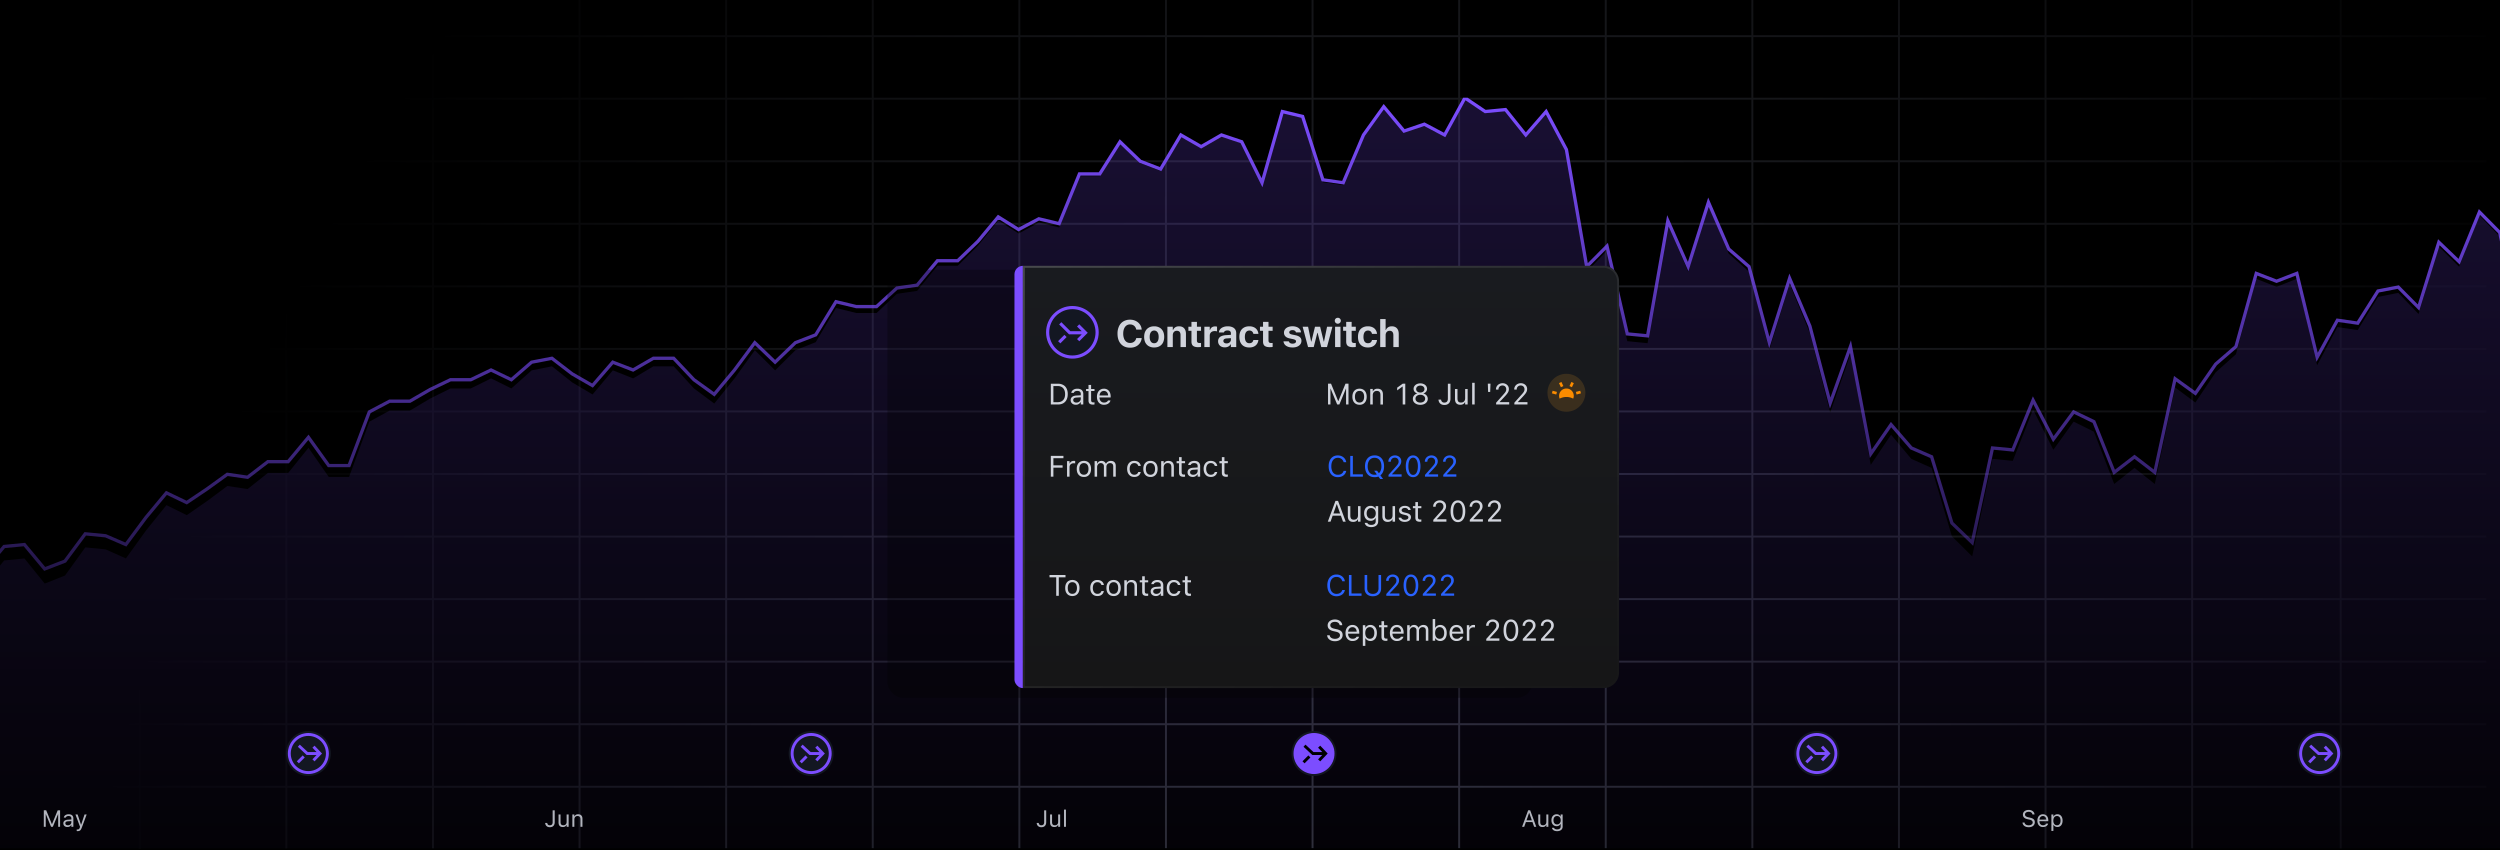 <svg width="1279" height="435" viewBox="0 0 1279 435" fill="none" xmlns="http://www.w3.org/2000/svg"><path fill="#000" d="M0 0h1279v435H0z"/><g clip-path="url(#af2s0g5t1)"><g opacity=".7" stroke="#434651"><path d="M746.5-265v699M671.5-265v699M596.5-265v699M521.5-265v699M446.5-265v699M371.5-265v699M296.5-265v699M221.5-265v699M146.5-265v699M71.5-265v699M821.5-265v699M896.5-265v699M971.5-265v699M1046.5-265v699M1121.5-265v699M1197.5-265v699M1272 82.5H-208M1272 50.5H-208M1272 18.5H-208M1272 114.5H-208M1272 146.5H-208M1272 178.5H-208M1272 210.5H-208M1272 242.5H-208M1272 274.5H-208M1272 306.5H-208M1272 338.5H-208M1272 370.5H-208M1272 402.5H-208"/></g><path transform="rotate(180 1283 434)" fill="url(#bf2s0g5t1)" d="M1283 434h1283v434H1283z"/><g clip-path="url(#cf2s0g5t1)"><path d="m-776.39 362.89-10.38 11.32V495h2076V169.3l-10.38-48.26-10.38-10.83-10.38 26.25-10.38-10.3-10.38 34.48-10.38-10.8-10.38 2.06-10.38 16.98-10.38-1.55-10.38 19.56-10.38-44.26-10.38 4.12-10.38-4.12-10.38 38.6-10.38 9.26-10.38 15.44-10.38-7.72-10.38 49.4-10.38-8.23-10.38 8.23-10.38-26.76-10.38-5.14-10.38 14.4-10.38-20.58-10.38 26.25-10.38-1.03-10.38 49.92-10.38-10.3-10.38-34.99-10.38-4.63-10.38-12.35-10.38 15.44-10.38-56.61-10.38 29.85-10.38-40.66-10.38-25.21-10.38 33.96-10.38-40.14-10.38-9.26-10.38-24.7-10.38 33.96-10.38-24.19-10.38 60.73-10.38-1.03-10.38-46.32-10.38 10.8-10.38-61.75L791 57.2l-10.38 12.36-10.38-13.38-10.38 1.02-10.38-7.2-10.38 19.56-10.38-5.67-10.38 3.6-10.38-12.86-10.38 14.93-10.38 25.21-10.38-1.54-10.38-33.45-10.38-2.58-10.38 37.57-10.38-21.61-10.38-3.6-10.38 6.17-10.38-6.17-10.38 18-10.38-4.11-10.38-10.3-10.38 16.99h-10.38l-10.38 26.25-10.38-2.58-10.38 5.66-10.38-6.69-10.38 12.87-10.38 10.3H479.6l-10.38 12.86-10.38 1.54-10.38 9.78h-10.38l-10.38-2.57-10.38 17.5-10.38 4.11-10.38 10.3-10.38-10.3-10.38 14.4-10.38 12.88-10.38-7.72-10.38-11.33h-10.38l-10.38 6.18-10.38-4.12-10.38 12.35-10.38-6.17-10.38-8.24-10.38 2.06-10.38 9.26-10.38-5.14-10.38 5.14h-10.38l-10.38 5.15-10.38 6.18h-10.38l-10.38 5.66-10.38 28.3H168.2l-10.38-14.92-10.38 12.86h-10.38l-10.38 8.24-10.38-1.55-10.38 7.72-10.38 7.2-10.38-5.14-10.38 12.87-10.38 14.4-10.38-4.63-10.38-1.02-10.38 14.4-10.38 4.12L12.5 285.7l-10.38 1.03-10.38 12.86-10.38-5.14-10.38 7.2-10.38-2.06-10.38 1.03-10.38-4.63-10.38-5.66-10.38 4.12-10.38 4.11-10.38-8.23-10.38-2.06-10.38 14.4-10.38 8.24-10.38 1.03-10.38 16.47-10.38-7.2h-10.38l-10.38 6.17-10.38 4.12-10.38-4.12-10.38 10.3-10.38-24.7h-10.38l-10.38 4.1-10.38 2.07-10.38 18.52-10.38-2.57-10.38-13.9-10.38 19.56-10.38-1.03-10.38-5.66-10.38 6.7-10.38 18.52-10.38-25.22-10.38-22.13-10.38 10.3-10.38-3.1-10.38 4.12-10.38 2.06-10.38-3.09h-10.38l-10.38 3.1-10.38 11.31-10.38-6.69-10.38 4.12-10.38-4.12-10.38 7.72-10.38-2.57-10.38 7.2-10.38-9.77-10.38-1.55-10.38 6.7-10.38 9.26-10.38-4.64h-10.38l-10.38 10.3-10.38-6.7-10.38-2.05-10.38 2.06h-10.38l-10.38 8.74-10.38 3.6-10.38-3.6h-10.38l-10.38 8.24-10.38 11.32-10.38 11.84-10.38 16.46-10.38-11.32-10.38 2.58-10.38-4.63-10.38-17.5c-1.76 2.74-9.77 8.44-10.38 9.26-.6.82-7.86-8.58-10.38-13.38l-10.38-4.63Z" fill="url(#df2s0g5t1)" fill-opacity=".2"/><path d="m-786.77 364.4 10.38-10.97 10.38 4.49c2.52 4.66 9.78 13.77 10.38 12.97.6-.8 8.62-6.32 10.38-8.98l10.38 16.96 10.38 4.5 10.38-2.5 10.38 10.98 10.38-15.97 10.38-11.48 10.38-10.97 10.38-7.98h10.38l10.38 3.49 10.38-3.5 10.38-8.48h10.38l10.38-2 10.38 2 10.38 6.49 10.38-9.98h10.38l10.38 4.5 10.38-8.99 10.38-6.49 10.38 1.5 10.38 9.48 10.38-6.98 10.38 2.5 10.38-7.5 10.38 4 10.38-4 10.38 6.5 10.38-10.98 10.38-3h10.38l10.38 3 10.38-2 10.38-4 10.38 3 10.38-9.98 10.38 21.46 10.38 24.45 10.38-17.97 10.38-6.48 10.38 5.49 10.38 1 10.38-18.97 10.38 13.48 10.38 2.5 10.38-17.97 10.38-2 10.38-3.99h10.38l10.38 23.95 10.38-9.98 10.38 4 10.38-4 10.38-5.99h10.38l10.38 6.99 10.38-15.97 10.38-1 10.38-7.98 10.38-13.97 10.38 2 10.38 7.98 10.38-3.99 10.38-4 10.38 5.5 10.38 4.49 10.38-1 10.38 2 10.38-6.99 10.38 4.99 10.38-12.47 10.38-1 10.38 12.47 10.38-3.99 10.38-13.97 10.38 1 10.38 4.49 10.38-13.97 10.38-12.47 10.38 4.98 10.38-6.98 10.38-7.49 10.38 1.5 10.38-7.98h10.38l10.38-12.47 10.38 14.47h10.38l10.38-27.45 10.38-5.48h10.38l10.38-6 10.38-4.98h10.38l10.38-4.99 10.38 4.99 10.38-8.98 10.38-2 10.38 7.99 10.38 5.98 10.38-11.97 10.38 3.99 10.38-5.99h10.38l10.38 10.98 10.38 7.48 10.38-12.47 10.38-13.97 10.38 9.98 10.38-9.98 10.38-4 10.38-16.96 10.38 2.5h10.38l10.38-9.48 10.38-1.5 10.38-12.47h10.38l10.38-9.98 10.38-12.47 10.38 6.48 10.38-5.49 10.38 2.5 10.38-25.45h10.38l10.38-16.46 10.38 9.98 10.38 3.99 10.38-17.46 10.38 5.98 10.38-5.98 10.38 3.49 10.38 20.95 10.38-36.42 10.38 2.5 10.38 32.43 10.38 1.5 10.38-24.45 10.38-14.47 10.38 12.47 10.38-3.5 10.38 5.5 10.38-18.96 10.38 6.98 10.38-1 10.38 12.98L791 57.06l10.38 19.46 10.38 59.87 10.38-10.47 10.38 44.9 10.38 1 10.38-58.88 10.38 23.45 10.38-32.93 10.38 23.95 10.38 8.98 10.38 38.92 10.38-32.93 10.38 24.45 10.38 39.41 10.38-28.94 10.38 54.89 10.38-14.97 10.38 11.97 10.38 4.5 10.38 33.92 10.38 9.98 10.38-48.4 10.38 1 10.38-25.44 10.38 19.95 10.38-13.97 10.38 5 10.38 25.94 10.38-7.98 10.38 7.98 10.38-47.9 10.38 7.48 10.38-14.96 10.38-8.98 10.38-37.43 10.38 4 10.38-4 10.38 42.91 10.38-18.96 10.38 1.5 10.38-16.46 10.38-2 10.38 10.48 10.38-33.43 10.38 9.98 10.38-25.45 10.38 10.5 10.38 47.43" stroke="url(#ef2s0g5t1)" stroke-width="1.69"/></g><circle cx="157.75" cy="385.5" r="11" stroke="#131722"/><circle cx="157.75" cy="385.5" r="9.75" fill="#131722" stroke="#7C4DFF" stroke-width="1.5"/><path d="m164.26 386.02.49-.52-.5-.52-3.33-3.5-1.09 1.04 2.13 2.23h-4.48l-4.1-3.8-1.01 1.1 4.3 4 .22.2H161.96l-2.13 2.23 1.09 1.04 3.34-3.5Zm-9.41.45-3 3 1.06 1.06 3-3-1.06-1.06Z" fill="#7C4DFF"/><circle cx="415" cy="385.5" r="11" stroke="#131722"/><circle cx="415" cy="385.5" r="9.75" fill="#131722" stroke="#7C4DFF" stroke-width="1.5"/><path d="m421.5 386.02.5-.52-.5-.52-3.33-3.5-1.09 1.04 2.13 2.23h-4.48l-4.1-3.8-1.01 1.1 4.3 4 .22.2H419.21l-2.13 2.23 1.09 1.04 3.34-3.5Zm-9.4.45-3 3 1.06 1.06 3-3-1.06-1.06Z" fill="#7C4DFF"/><circle cx="672.25" cy="385.5" r="11" stroke="#131722"/><circle cx="672.25" cy="385.5" r="9.75" fill="#7C4DFF" stroke="#7C4DFF" stroke-width="1.5"/><path d="m678.76 386.02.49-.52-.5-.52-3.33-3.5-1.09 1.04 2.13 2.23h-4.48l-4.1-3.8-1.01 1.1 4.3 4 .22.2H676.46l-2.13 2.23 1.09 1.04 3.34-3.5Zm-9.41.45-3 3 1.06 1.06 3-3-1.06-1.06Z" fill="#000"/><circle cx="929.5" cy="385.5" r="11" stroke="#131722"/><circle cx="929.5" cy="385.5" r="9.75" fill="#131722" stroke="#7C4DFF" stroke-width="1.5"/><path d="m936 386.02.5-.52-.5-.52-3.33-3.5-1.09 1.04 2.13 2.23h-4.48l-4.1-3.8-1.01 1.1 4.3 4 .22.2H933.71l-2.13 2.23 1.09 1.04 3.34-3.5Zm-9.4.45-3 3 1.06 1.06 3-3-1.06-1.06Z" fill="#7C4DFF"/><circle cx="1186.75" cy="385.5" r="11" stroke="#131722"/><circle cx="1186.75" cy="385.5" r="9.75" fill="#131722" stroke="#7C4DFF" stroke-width="1.5"/><path d="m1193.26 386.02.49-.52-.49-.52-3.34-3.5-1.09 1.04 2.13 2.23h-4.48l-4.09-3.8-1.02 1.1 4.31 4 .21.2H1190.96l-2.13 2.23 1.09 1.04 3.34-3.5Zm-9.41.45-3 3 1.06 1.06 3-3-1.06-1.06Z" fill="#7C4DFF"/><g opacity=".3" filter="url(#ff2s0g5t1)"><rect x="454" y="138" width="330" height="219" rx="8" fill="#000"/></g><g filter="url(#gf2s0g5t1)"><g clip-path="url(#hf2s0g5t1)"><path fill="#7C4DFF" d="M519 134h4.31v216.03H519z"/><path d="M523.31 134h297a8 8 0 0 1 8 8v200.04a8 8 0 0 1-8 8h-297V134Z" fill="url(#if2s0g5t1)"/><circle cx="548.63" cy="168.01" r="12.66" fill="#131722" stroke="#7C4DFF" stroke-width="1.62"/><path d="m555.92 168.82.58-.57-.58-.57-3.77-3.77-1.14 1.14 2.4 2.4h-5.8l-4.62-4.62-1.14 1.14 4.85 4.85.24.24h6.46l-2.39 2.4 1.14 1.13 3.77-3.77Zm-11.37.48-3.24 3.23 1.15 1.14 3.23-3.23-1.14-1.14Z" fill="#7C4DFF"/><path d="M578.14 175.88c1.1 0 2.09-.2 2.94-.6a5.15 5.15 0 0 0 3-4.22l.01-.12h-2.78l-.02.08a3.01 3.01 0 0 1-1.67 2.14c-.43.2-.92.3-1.47.3-.72 0-1.35-.2-1.87-.57a3.66 3.66 0 0 1-1.21-1.64 6.82 6.82 0 0 1-.43-2.53v-.02c0-.98.14-1.82.43-2.52a3.6 3.6 0 0 1 1.2-1.63 3.06 3.06 0 0 1 1.87-.57c.55 0 1.04.1 1.48.32.44.21.8.51 1.08.9.29.38.49.83.59 1.34v.08h2.79v-.12a5.09 5.09 0 0 0-.94-2.55 5.48 5.48 0 0 0-2.08-1.75 6.43 6.43 0 0 0-2.92-.65 6.5 6.5 0 0 0-3.42.87c-.97.58-1.7 1.4-2.22 2.47a8.66 8.66 0 0 0-.78 3.81v.02c0 1.48.26 2.75.78 3.83a5.74 5.74 0 0 0 2.22 2.47c.96.57 2.1.86 3.42.86Zm12.33-.11c1.07 0 1.98-.22 2.75-.65a4.38 4.38 0 0 0 1.77-1.85c.4-.81.61-1.78.61-2.91v-.02c0-1.12-.2-2.08-.62-2.89-.42-.8-1-1.42-1.77-1.85a5.43 5.43 0 0 0-2.74-.66c-1.05 0-1.96.22-2.73.66a4.43 4.43 0 0 0-1.77 1.86c-.41.8-.62 1.76-.62 2.88v.02c0 1.12.2 2.09.61 2.9.42.8 1.01 1.43 1.77 1.86a5.5 5.5 0 0 0 2.74.65Zm.01-2.17c-.49 0-.9-.13-1.25-.38-.34-.26-.6-.63-.79-1.1a5.1 5.1 0 0 1-.26-1.75v-.02c0-.68.09-1.26.27-1.74.19-.48.45-.85.79-1.11.34-.26.75-.39 1.23-.39a2 2 0 0 1 1.24.39c.34.26.6.63.79 1.1.18.49.27 1.07.27 1.75v.02c0 .67-.09 1.25-.27 1.74-.19.48-.45.85-.79 1.1-.33.26-.74.39-1.23.39Zm6.77 1.95H600v-6c0-.47.09-.88.25-1.22a1.92 1.92 0 0 1 1.8-1.1c.66 0 1.14.2 1.45.57.3.38.46.93.46 1.66v6.09h2.77v-6.72c0-1.23-.3-2.19-.92-2.87-.6-.68-1.49-1.02-2.64-1.02-.75 0-1.38.17-1.89.5-.5.32-.88.77-1.12 1.34h-.16v-1.62h-2.76v10.39Zm15.83.06a7.15 7.15 0 0 0 1.37-.12v-2.04a8.6 8.6 0 0 1-.77.03c-.46 0-.8-.1-1.02-.3-.21-.22-.32-.56-.32-1.03v-4.9h2.11v-2.09h-2.1v-2.48h-2.8v2.48h-1.57v2.08h1.57v5.5c0 1.02.28 1.75.83 2.2.56.45 1.46.68 2.7.68Zm3.07-.06h2.76v-5.82c0-.49.1-.9.3-1.25.21-.36.5-.63.88-.82.37-.19.81-.28 1.33-.28a4.41 4.41 0 0 1 1.22.16v-2.42a3.86 3.86 0 0 0-1-.13c-.65 0-1.2.16-1.66.48-.44.32-.74.76-.9 1.34h-.17v-1.65h-2.76v10.39Zm10.43.16c.46 0 .88-.06 1.26-.18.39-.13.73-.3 1.02-.54.3-.23.54-.51.71-.84h.15v1.4h2.74v-7.1c0-.73-.17-1.35-.5-1.88a3.23 3.23 0 0 0-1.49-1.2 5.78 5.78 0 0 0-2.34-.43c-.87 0-1.64.13-2.3.4-.65.24-1.17.6-1.56 1.06-.38.45-.61.99-.68 1.6l-.01.1h2.56v-.04c.11-.32.32-.56.63-.73.31-.18.72-.27 1.22-.27.56 0 1 .13 1.29.37.3.25.45.6.45 1.05v3.29c0 .36-.1.69-.3.98a2 2 0 0 1-.78.69c-.34.17-.72.25-1.14.25-.48 0-.87-.1-1.17-.33a1.1 1.1 0 0 1-.46-.93v-.02c0-.38.15-.67.44-.9.29-.22.72-.34 1.3-.37l3.48-.23v-1.69l-3.88.24c-.87.05-1.6.2-2.2.46a2.71 2.71 0 0 0-1.84 2.65v.02a2.96 2.96 0 0 0 1.64 2.74c.51.25 1.1.38 1.76.38Zm12.57.06c.92 0 1.7-.16 2.35-.47a3.9 3.9 0 0 0 1.57-1.31c.39-.57.63-1.23.72-1.98v-.06l-2.56.01-.02.03c-.12.53-.35.93-.7 1.2-.33.27-.78.4-1.35.4-.48 0-.9-.12-1.24-.36-.34-.25-.6-.62-.78-1.1a5.26 5.26 0 0 1-.27-1.79c0-.7.1-1.29.27-1.76.18-.48.44-.84.78-1.09.35-.25.76-.38 1.25-.38a2 2 0 0 1 1.39.46c.34.31.57.72.66 1.22v.03h2.58v-.04a4.3 4.3 0 0 0-.7-2.01 3.8 3.8 0 0 0-1.58-1.34 5.4 5.4 0 0 0-2.37-.49c-1.08 0-2 .22-2.75.65a4.23 4.23 0 0 0-1.74 1.83c-.4.8-.6 1.77-.6 2.9v.02c0 1.15.2 2.13.6 2.94.4.8.98 1.42 1.74 1.85.76.43 1.68.64 2.75.64Zm10.55-.16a7.15 7.15 0 0 0 1.38-.12v-2.04a8.6 8.6 0 0 1-.78.03c-.46 0-.8-.1-1.01-.3-.22-.22-.33-.56-.33-1.03v-4.9h2.12v-2.09h-2.12v-2.48h-2.79v2.48h-1.57v2.08h1.57v5.5c0 1.02.28 1.75.83 2.2.56.45 1.46.68 2.7.68Zm11.56.16c.9 0 1.68-.14 2.36-.42a3.68 3.68 0 0 0 1.61-1.18c.4-.51.59-1.11.59-1.8 0-.51-.11-.95-.33-1.32a2.54 2.54 0 0 0-1-.94 6.06 6.06 0 0 0-1.72-.6l-1.74-.36a4.05 4.05 0 0 1-.85-.27c-.2-.1-.36-.22-.45-.36a.83.83 0 0 1-.14-.48v-.01c0-.23.06-.44.2-.6.14-.18.34-.3.58-.4.25-.09.53-.14.85-.14.51 0 .92.11 1.23.34.3.22.48.48.54.77l.01.05h2.58V168a2.78 2.78 0 0 0-.58-1.54 3.43 3.43 0 0 0-1.47-1.11 5.75 5.75 0 0 0-2.31-.42 5.9 5.9 0 0 0-2.28.41c-.65.27-1.15.65-1.51 1.14a2.76 2.76 0 0 0-.54 1.7v.01c0 .52.1.97.33 1.36.22.4.55.73.98 1 .44.26 1 .47 1.66.6l1.74.37c.53.12.9.27 1.12.45.22.18.33.4.33.69a.9.9 0 0 1-.22.6c-.14.18-.35.3-.61.4-.27.1-.58.15-.93.15-.54 0-.97-.1-1.3-.32a1.55 1.55 0 0 1-.63-.82l-.02-.04h-2.7v.05c.06.6.28 1.13.65 1.6.38.46.9.82 1.57 1.09.66.26 1.46.39 2.4.39Zm7.94-.22h2.9l1.84-7.27h.15l1.87 7.27h2.93l2.77-10.39h-2.74l-1.55 7.56h-.15l-1.84-7.56h-2.63l-1.83 7.56h-.15l-1.55-7.56h-2.79l2.77 10.39Zm13.83 0h2.76v-10.39h-2.76v10.39Zm1.38-11.94c.43 0 .8-.15 1.1-.45.3-.3.46-.65.46-1.08 0-.42-.16-.78-.46-1.07-.3-.3-.67-.44-1.1-.44-.41 0-.78.15-1.09.44-.3.3-.45.65-.45 1.07 0 .43.15.78.45 1.08.31.3.67.45 1.1.45Zm7.83 12a7.12 7.12 0 0 0 1.38-.12v-2.04a8.6 8.6 0 0 1-.78.03c-.46 0-.8-.1-1.01-.3-.22-.22-.33-.56-.33-1.03v-4.9h2.12v-2.09h-2.12v-2.48h-2.79v2.48h-1.57v2.08h1.57v5.5c0 1.02.28 1.75.83 2.2.56.45 1.46.68 2.7.68Zm7.6.16c.9 0 1.69-.16 2.34-.47a3.9 3.9 0 0 0 1.57-1.31c.39-.57.63-1.23.72-1.98v-.06l-2.56.01-.02.03c-.12.53-.35.93-.7 1.2-.33.27-.78.4-1.35.4-.48 0-.9-.12-1.24-.36-.34-.25-.6-.62-.78-1.1a5.24 5.24 0 0 1-.27-1.79c0-.7.1-1.29.27-1.76.18-.48.44-.84.78-1.09.35-.25.76-.38 1.24-.38a2 2 0 0 1 1.4.46c.34.31.56.72.66 1.22v.03h2.58v-.04a4.31 4.31 0 0 0-.7-2.01 3.8 3.8 0 0 0-1.58-1.34 5.4 5.4 0 0 0-2.38-.49 5.5 5.5 0 0 0-2.74.65 4.23 4.23 0 0 0-1.74 1.83c-.4.8-.6 1.77-.6 2.9v.02c0 1.15.2 2.13.6 2.94.4.8.98 1.42 1.74 1.85.76.43 1.67.64 2.75.64Zm6.27-.22h2.77v-6c0-.46.08-.87.24-1.22.17-.34.4-.61.7-.8a2 2 0 0 1 1.1-.3c.65 0 1.13.2 1.44.58.32.38.48.94.48 1.67v6.07h2.76v-6.69c0-.82-.14-1.53-.42-2.1a2.94 2.94 0 0 0-1.2-1.35 3.75 3.75 0 0 0-1.94-.47c-.75 0-1.37.17-1.88.5-.51.33-.89.78-1.13 1.36h-.15v-5.55h-2.77v14.3ZM537.6 204.94h3.64c1.06 0 1.96-.21 2.7-.63a4.21 4.21 0 0 0 1.72-1.82c.4-.8.6-1.75.6-2.86v-.02a6.3 6.3 0 0 0-.6-2.86c-.4-.79-.97-1.4-1.72-1.8a5.38 5.38 0 0 0-2.7-.64h-3.64v10.63Zm1.32-1.2v-8.24h2.23c.79 0 1.46.17 2.02.5.56.32.99.79 1.28 1.4.3.62.45 1.36.45 2.23v.01c0 .86-.15 1.6-.44 2.21-.3.61-.72 1.08-1.28 1.4-.56.33-1.24.5-2.03.5h-2.23Zm11.49 1.34c.36 0 .68-.05.98-.15a2.71 2.71 0 0 0 1.41-1.16h.13v1.17h1.28v-5.44a2.7 2.7 0 0 0-.36-1.41c-.23-.4-.57-.7-1.02-.92-.45-.2-1-.31-1.64-.31-.57 0-1.07.08-1.51.26-.44.17-.8.42-1.08.73s-.45.67-.52 1.1v.04h1.27l.01-.03c.1-.3.3-.54.61-.71.3-.17.7-.26 1.17-.26.6 0 1.04.13 1.34.4.3.25.45.62.45 1.11v2.48c0 .37-.1.71-.3 1.01-.19.3-.46.54-.8.72-.33.17-.72.25-1.16.25a1.9 1.9 0 0 1-1.15-.33 1.1 1.1 0 0 1-.45-.94v-.01c0-.4.13-.7.4-.92.29-.21.73-.34 1.33-.37l2.77-.18v-1.02l-2.92.17a4.5 4.5 0 0 0-1.57.34c-.43.2-.76.46-.99.8a2.1 2.1 0 0 0-.34 1.2v.02c0 .48.12.9.35 1.25.24.35.55.63.95.82.4.2.86.29 1.36.29Zm8.8-.09c.12 0 .25 0 .37-.02l.37-.05v-1.09a12.41 12.41 0 0 1-.6.03c-.4 0-.7-.1-.88-.3-.17-.2-.26-.54-.26-1.01v-4.5h1.74V197h-1.74v-2.06h-1.33V197h-1.25v1.06h1.25v4.81c0 .76.19 1.3.55 1.63.37.33.96.5 1.78.5Zm5.63.09c.46 0 .88-.06 1.25-.18.38-.12.7-.28.98-.49.28-.2.5-.43.67-.68.18-.26.3-.52.37-.79l.02-.06h-1.28l-.03.07c-.07.16-.2.31-.36.46-.18.15-.4.28-.66.38-.26.1-.58.15-.93.15a2.13 2.13 0 0 1-2.07-1.24c-.2-.4-.3-.89-.3-1.45v-.51c0-.6.1-1.1.3-1.5.2-.41.46-.72.8-.93.34-.2.72-.31 1.15-.31a1.98 1.98 0 0 1 1.9 1.2c.2.4.28.91.28 1.54v.5l.64-.93h-5.71v1.03h6.36v-.5c0-.8-.14-1.49-.42-2.08a3.2 3.2 0 0 0-1.19-1.4 3.35 3.35 0 0 0-1.86-.5 3.36 3.36 0 0 0-3.12 1.97 5.05 5.05 0 0 0-.43 2.16c0 .84.14 1.56.43 2.17a3.32 3.32 0 0 0 3.2 1.92ZM679.42 204.94h1.24v-8.12h.64l-1.48-2.22 4.28 10.34h1.12l4.27-10.34-1.48 2.22h.64v8.12h1.24V194.3h-1.54l-3.64 8.87h-.11l-3.64-8.87h-1.54v10.63Zm16.12.14a3.3 3.3 0 0 0 3.21-1.91c.3-.62.45-1.35.45-2.2v-.01c0-.85-.15-1.58-.45-2.2a3.25 3.25 0 0 0-1.26-1.41 3.7 3.7 0 0 0-1.95-.5c-.75 0-1.4.17-1.95.5-.55.33-.97.8-1.27 1.41-.3.62-.44 1.35-.44 2.2v.01a5 5 0 0 0 .44 2.2c.3.6.72 1.08 1.27 1.41.55.33 1.2.5 1.95.5Zm0-1.14c-.5 0-.93-.12-1.28-.35a2.24 2.24 0 0 1-.8-1.02 4.2 4.2 0 0 1-.27-1.6v-.01c0-.63.09-1.17.27-1.6.19-.45.45-.79.8-1.02.35-.23.78-.35 1.28-.35s.92.12 1.27.35c.35.23.62.57.8 1.01.18.44.28.98.28 1.6v.02c0 .63-.1 1.16-.28 1.6-.18.44-.45.78-.8 1.02-.35.23-.77.35-1.27.35Zm5.48 1h1.28v-4.7c0-.47.09-.87.25-1.2.18-.34.42-.6.73-.78.3-.18.67-.27 1.1-.27.63 0 1.1.17 1.4.52.3.35.45.88.45 1.6v4.83h1.28v-5.15c0-.94-.24-1.66-.72-2.17-.48-.5-1.16-.76-2.06-.76-.58 0-1.06.11-1.44.35-.38.23-.67.56-.87.98h-.12v-1.2h-1.28v7.95Zm16.6 0h1.32V194.3h-1.32l-2.83 2.03v1.4l2.7-1.96h.13v9.16Zm9.01.17c.75 0 1.4-.13 1.98-.39a3.26 3.26 0 0 0 1.35-1.07c.32-.46.49-1 .49-1.59v-.01a2.72 2.72 0 0 0-1.07-2.17 2.99 2.99 0 0 0-1.18-.55v-.03a2.8 2.8 0 0 0 1.37-.9c.33-.41.5-.9.5-1.46v-.02c0-.53-.15-1-.45-1.43-.29-.42-.7-.75-1.22-.99a4.06 4.06 0 0 0-1.77-.37 4.1 4.1 0 0 0-1.77.37c-.52.24-.92.57-1.22 1-.3.41-.45.89-.45 1.42v.02c0 .56.17 1.05.51 1.46.34.42.8.72 1.37.9v.03a2.99 2.99 0 0 0-1.97 1.5c-.19.38-.28.78-.28 1.22v.01c0 .6.16 1.13.48 1.59.33.45.79.81 1.36 1.07.58.26 1.23.4 1.97.4Zm0-1.15c-.48 0-.9-.09-1.28-.25-.37-.18-.66-.4-.87-.7-.2-.3-.31-.64-.31-1.03v-.01c0-.39.1-.73.3-1.03.22-.3.5-.54.88-.71.38-.17.8-.26 1.28-.26a3 3 0 0 1 1.29.26c.37.17.66.4.87.7.2.3.31.65.31 1.04v.01c0 .39-.1.73-.32 1.03-.2.3-.5.53-.87.7-.37.16-.8.25-1.28.25Zm0-5.15a2.6 2.6 0 0 1-1.1-.22 1.85 1.85 0 0 1-.75-.63 1.6 1.6 0 0 1-.27-.91v-.02c0-.34.1-.65.27-.91.18-.27.43-.47.75-.62.32-.15.69-.23 1.1-.23.43 0 .8.08 1.1.23.33.15.58.35.75.62.18.26.27.57.27.91v.02c0 .34-.09.65-.27.91a1.8 1.8 0 0 1-.74.63c-.32.15-.68.22-1.1.22Zm12.3 6.38c.66 0 1.22-.13 1.68-.39.47-.25.83-.62 1.07-1.1.25-.47.38-1.05.38-1.72v-7.67h-1.33v7.66c0 .65-.15 1.14-.46 1.49-.31.33-.76.5-1.35.5-.35 0-.64-.06-.88-.2a1.46 1.46 0 0 1-.54-.53 1.9 1.9 0 0 1-.24-.74v-.07h-1.33v.1c.04.38.12.74.26 1.06a2.62 2.62 0 0 0 1.5 1.4c.36.14.77.2 1.24.2Zm8.17-.11c.39 0 .73-.06 1.04-.16.3-.1.57-.25.8-.45.21-.2.39-.44.51-.72h.12v1.19h1.28V197h-1.28v4.7c0 .34-.04.66-.14.94-.08.27-.22.5-.4.7-.18.2-.4.34-.68.45-.26.1-.57.15-.92.15-.63 0-1.09-.17-1.37-.52-.27-.35-.41-.88-.41-1.6V197h-1.28v5.14c0 .62.1 1.15.3 1.6.2.43.51.77.92 1 .4.22.9.34 1.5.34Zm6.06-.14h1.28v-11.1h-1.28v11.1Zm8.16-6.44h1.06l.16-4.2h-1.37l.15 4.2Zm4.09 6.44h6.7v-1.2h-5.2l.33.22v-.6l-.33.6 2.66-2.83c.62-.66 1.1-1.22 1.45-1.67.34-.46.59-.88.72-1.25.14-.37.2-.76.2-1.16v-.02c0-.57-.13-1.08-.42-1.53-.28-.44-.66-.8-1.14-1.05a3.38 3.38 0 0 0-1.63-.4c-.66 0-1.25.15-1.77.43a3.1 3.1 0 0 0-1.65 2.82h.01l1.27.01v-.01c0-.42.09-.78.26-1.1.17-.3.4-.55.71-.72.31-.18.67-.27 1.08-.27a2 2 0 0 1 1.04.26c.28.17.5.4.66.7.15.3.23.63.23 1v.02c0 .3-.05.6-.15.86-.1.26-.27.55-.52.87-.25.32-.6.72-1.03 1.21l-3.48 3.9v.9Zm9.33 0h6.71v-1.2h-5.2l.33.22v-.6l-.33.6 2.65-2.83c.63-.66 1.11-1.22 1.46-1.67.34-.46.58-.88.72-1.25.13-.37.2-.76.2-1.16v-.02c0-.57-.14-1.08-.42-1.53-.28-.44-.66-.8-1.14-1.05a3.38 3.38 0 0 0-1.64-.4c-.66 0-1.25.15-1.76.43a3.1 3.1 0 0 0-1.65 2.82l1.27.01.01-.01c0-.42.08-.78.25-1.1.17-.3.41-.55.72-.72.3-.18.66-.27 1.07-.27a2 2 0 0 1 1.04.26c.29.17.51.4.66.7.16.3.24.63.24 1v.02c0 .3-.05.6-.16.86-.1.26-.27.55-.52.87-.24.32-.59.72-1.03 1.21l-3.48 3.9v.9Z" fill="#D1D4DC"/><circle opacity=".15" cx="801.38" cy="198.94" r="9.7" fill="#FFA726"/><path d="M804.85 201.94a3.74 3.74 0 0 0-3.47-5.18 3.75 3.75 0 0 0-3.47 5.18 7.5 7.5 0 0 1 6.94 0ZM796.19 199.84l-2.23-.6.36-1.34 2.22.6-.35 1.34ZM798.56 196.1l-.98-2.1 1.26-.58.97 2.1-1.25.58ZM802.95 195.51l.97-2.09 1.26.59-.98 2.09-1.25-.59ZM806.22 198.5l2.23-.6.35 1.34-2.23.6-.35-1.34Z" fill="#FB8C00"/><path d="M537.6 241.87h1.32v-4.6h4.7v-1.19h-4.7v-3.65h5.13v-1.2h-6.45v10.64Zm8.3 0h1.28v-4.92c0-.4.09-.73.27-1.02.18-.29.42-.52.74-.68.31-.16.67-.24 1.08-.24a3.65 3.65 0 0 1 .79.07v-1.24a4.18 4.18 0 0 0-.64-.05c-.53 0-.99.11-1.35.34-.36.23-.62.56-.77.97h-.12v-1.17h-1.28v7.94Zm8.62.14a3.3 3.3 0 0 0 3.21-1.91c.3-.62.45-1.35.45-2.2v-.01c0-.85-.15-1.58-.45-2.2a3.25 3.25 0 0 0-1.26-1.41 3.7 3.7 0 0 0-1.95-.5c-.75 0-1.4.17-1.95.5-.55.33-.97.8-1.27 1.41-.3.62-.44 1.35-.44 2.2v.01c0 .85.15 1.58.44 2.2.3.6.72 1.08 1.27 1.41.55.33 1.2.5 1.95.5Zm0-1.14c-.5 0-.92-.12-1.27-.35a2.23 2.23 0 0 1-.8-1.02 4.2 4.2 0 0 1-.28-1.6v-.01c0-.63.1-1.16.27-1.6.19-.45.46-.78.8-1.02.36-.23.78-.35 1.28-.35s.93.12 1.27.35c.35.23.62.57.8 1.01.19.44.28.98.28 1.6v.02c0 .63-.1 1.16-.28 1.6-.18.44-.45.78-.8 1.02-.34.23-.77.35-1.27.35Zm5.48 1h1.28v-4.92c0-.38.08-.72.24-1.02.16-.31.38-.56.66-.74.28-.18.59-.27.93-.27.34 0 .63.06.87.2.25.12.44.3.57.54.14.23.21.5.21.81v5.4h1.28v-5.1a1.86 1.86 0 0 1 .87-1.6c.28-.17.6-.25.97-.25s.68.07.92.2c.25.13.43.32.55.58.12.26.18.58.18.97v5.2h1.29v-5.5c0-.55-.1-1.02-.3-1.4a2 2 0 0 0-.86-.88c-.37-.2-.83-.3-1.37-.3a2.93 2.93 0 0 0-1.86.66c-.24.2-.43.45-.57.73h-.12a2.37 2.37 0 0 0-1.23-1.22 2.5 2.5 0 0 0-.96-.17c-.52 0-.97.11-1.34.35-.36.24-.63.57-.8 1h-.13v-1.21H560v7.94Zm20.29.14c.64 0 1.18-.1 1.63-.32.46-.21.82-.5 1.1-.87.27-.37.46-.8.57-1.27l.01-.09-1.26.01-.02.05c-.15.44-.39.77-.73 1-.34.24-.77.35-1.31.35-.47 0-.88-.12-1.23-.37-.35-.24-.62-.59-.81-1.03-.2-.46-.29-.99-.29-1.6v-.01c0-.6.1-1.12.28-1.56.2-.44.46-.78.81-1.02.35-.24.76-.36 1.24-.36.57 0 1.03.14 1.38.41.35.28.57.61.67 1v.03h1.28v-.05a2.91 2.91 0 0 0-1.66-2.19 3.78 3.78 0 0 0-1.67-.33 3.35 3.35 0 0 0-3.2 1.92c-.3.6-.44 1.32-.44 2.15v.01c0 .84.15 1.57.45 2.2.3.61.72 1.09 1.27 1.43.54.34 1.19.5 1.93.5Zm8.29 0a3.3 3.3 0 0 0 3.21-1.91c.3-.62.45-1.35.45-2.2v-.01c0-.85-.15-1.58-.45-2.2a3.25 3.25 0 0 0-1.26-1.41 3.7 3.7 0 0 0-1.95-.5c-.75 0-1.4.17-1.96.5-.54.33-.96.8-1.26 1.41-.3.62-.44 1.35-.44 2.2v.01a5 5 0 0 0 .44 2.2c.3.6.72 1.08 1.26 1.41.55.33 1.2.5 1.96.5Zm0-1.14c-.5 0-.93-.12-1.28-.35a2.23 2.23 0 0 1-.8-1.02 4.21 4.21 0 0 1-.27-1.6v-.01c0-.63.09-1.16.27-1.6.19-.45.45-.78.8-1.02.35-.23.78-.35 1.28-.35s.92.12 1.27.35c.35.23.62.57.8 1.01.18.44.28.98.28 1.6v.02c0 .63-.1 1.16-.28 1.6a2.2 2.2 0 0 1-.8 1.02c-.35.23-.77.35-1.27.35Zm5.48 1h1.28v-4.7c0-.47.09-.87.25-1.2.17-.34.41-.6.73-.78.3-.18.67-.27 1.1-.27.63 0 1.1.18 1.4.52.3.35.45.88.45 1.6v4.83h1.28v-5.15c0-.94-.24-1.66-.72-2.17-.48-.5-1.16-.76-2.06-.76-.58 0-1.06.11-1.44.35-.38.23-.67.56-.87.98h-.12v-1.2h-1.28v7.95Zm11.47.06a3.1 3.1 0 0 0 .74-.08v-1.09a8.81 8.81 0 0 1-.59.03c-.41 0-.7-.1-.88-.3-.18-.2-.27-.54-.27-1.01v-4.5h1.74v-1.05h-1.74v-2.06h-1.32v2.06h-1.26v1.06h1.25v4.81c0 .76.19 1.3.55 1.63.37.33.96.5 1.77.5Zm4.67.08c.36 0 .69-.05.98-.15a2.71 2.71 0 0 0 1.41-1.16h.13v1.17H614v-5.44a2.7 2.7 0 0 0-.36-1.41c-.23-.4-.57-.7-1.02-.92-.45-.2-1-.31-1.64-.31-.57 0-1.07.09-1.51.26-.44.17-.8.42-1.08.73s-.45.67-.52 1.1v.03h1.27l.01-.02c.1-.3.3-.54.61-.71.3-.17.7-.26 1.17-.26.6 0 1.04.13 1.34.4.3.25.45.62.45 1.11v2.47c0 .38-.1.72-.3 1.02-.19.3-.45.54-.8.72-.33.17-.72.25-1.16.25-.46 0-.84-.1-1.15-.33a1.1 1.1 0 0 1-.45-.94v-.02c0-.39.13-.7.41-.9a2.4 2.4 0 0 1 1.33-.38l2.76-.18v-1.02l-2.92.17c-.61.04-1.14.15-1.57.34-.43.2-.76.46-.99.8a2.1 2.1 0 0 0-.33 1.2v.02c0 .48.11.9.34 1.25.24.35.56.63.95.82.4.19.86.29 1.36.29Zm9.22 0c.64 0 1.19-.1 1.64-.32.45-.21.81-.5 1.09-.87.27-.37.47-.8.57-1.27l.02-.09-1.27.01-.01.05a1.9 1.9 0 0 1-.73 1c-.34.24-.78.35-1.31.35-.48 0-.89-.12-1.23-.37-.35-.24-.62-.59-.81-1.03-.2-.46-.3-.99-.3-1.6v-.01c0-.6.1-1.12.29-1.56.19-.44.46-.78.8-1.02.36-.24.77-.36 1.25-.36.57 0 1.02.14 1.37.41.35.28.58.61.67 1l.01.03h1.27v-.05a2.93 2.93 0 0 0-1.66-2.19 3.78 3.78 0 0 0-1.66-.33 3.35 3.35 0 0 0-3.2 1.92 4.9 4.9 0 0 0-.44 2.15v.01c0 .84.15 1.57.45 2.2.3.61.72 1.09 1.26 1.43.55.34 1.2.5 1.93.5Zm8-.08a3.1 3.1 0 0 0 .74-.08v-1.09a8.64 8.64 0 0 1-.59.03c-.41 0-.7-.1-.88-.3-.18-.2-.27-.54-.27-1.01v-4.5h1.74v-1.05h-1.74v-2.06h-1.32v2.06h-1.25v1.06h1.25v4.81c0 .76.18 1.3.54 1.63.37.33.96.5 1.78.5Z" fill="#D1D4DC"/><path d="M684.44 242.12c.75 0 1.43-.14 2.03-.4a3.68 3.68 0 0 0 2.26-2.8v-.02h-1.34l-.01.01c-.11.41-.3.76-.58 1.06-.27.3-.61.53-1.01.69-.4.16-.86.23-1.35.23a3 3 0 0 1-2.93-2.03 5.95 5.95 0 0 1-.4-2.3v-.01c0-.89.13-1.66.4-2.3a3.4 3.4 0 0 1 1.15-1.51c.5-.35 1.1-.53 1.77-.53.5 0 .94.1 1.33.27a2.83 2.83 0 0 1 1.62 1.95l.01.02h1.33l.01-.02a3.82 3.82 0 0 0-.75-1.78c-.4-.53-.9-.93-1.52-1.22-.6-.3-1.28-.44-2.03-.44-.96 0-1.8.22-2.5.67-.7.46-1.23 1.1-1.62 1.93a7.1 7.1 0 0 0-.56 2.96v.01c0 1.14.18 2.13.56 2.96.39.83.93 1.47 1.63 1.92.7.45 1.53.68 2.5.68Zm6.35-.25h6.45v-1.2h-5.12v-9.43h-1.33v10.63Zm12.43.25a4.42 4.42 0 0 0 4.29-2.61c.39-.84.58-1.83.58-2.95v-.02c0-1.13-.2-2.11-.58-2.94a4.41 4.41 0 0 0-4.3-2.61c-1 0-1.86.22-2.6.67a4.49 4.49 0 0 0-1.68 1.93c-.4.83-.59 1.81-.59 2.95v.02c0 1.13.2 2.1.58 2.94.4.84.96 1.48 1.68 1.94.73.45 1.6.68 2.62.68Zm0-1.23c-.74 0-1.37-.17-1.9-.53a3.4 3.4 0 0 1-1.2-1.51 5.77 5.77 0 0 1-.42-2.3c0-.9.14-1.66.43-2.3.28-.66.7-1.16 1.22-1.51a3.28 3.28 0 0 1 1.87-.53c.73 0 1.35.18 1.88.53.52.35.93.85 1.21 1.5.29.65.43 1.42.43 2.3v.02a5.7 5.7 0 0 1-.43 2.29 3.45 3.45 0 0 1-1.21 1.5c-.53.37-1.15.54-1.88.54Zm2.89 2.18h1.48l-3.08-4.25h-1.49l3.09 4.25Zm4.24-1.2h6.71v-1.2h-5.2l.33.22v-.6l-.34.6 2.66-2.83c.63-.66 1.11-1.22 1.46-1.67.34-.46.58-.88.72-1.25.13-.37.2-.76.2-1.16v-.02a2.8 2.8 0 0 0-.42-1.53c-.28-.45-.67-.8-1.15-1.05a3.38 3.38 0 0 0-1.63-.4c-.66 0-1.25.15-1.76.43a3.09 3.09 0 0 0-1.65 2.82l1.27.01.01-.01c0-.42.08-.78.25-1.1.17-.3.41-.55.72-.72.3-.18.66-.27 1.07-.27a2 2 0 0 1 1.04.26c.29.17.51.4.66.7.16.3.24.63.24 1v.02c0 .3-.05.6-.16.86-.1.26-.27.55-.52.87-.25.32-.59.72-1.03 1.21l-3.48 3.9v.9Zm12.6.25c.79 0 1.46-.23 2.02-.68.56-.45.99-1.1 1.29-1.92.3-.84.45-1.83.45-2.96v-.02a8.6 8.6 0 0 0-.45-2.95 4.26 4.26 0 0 0-1.3-1.93 3.11 3.11 0 0 0-2-.67 3.1 3.1 0 0 0-2.03.67c-.55.46-.98 1.1-1.28 1.93a8.7 8.7 0 0 0-.45 2.95v.02c0 1.13.15 2.12.45 2.96.3.83.73 1.47 1.28 1.92a3.1 3.1 0 0 0 2.02.68Zm0-1.16c-.5 0-.94-.18-1.3-.54a3.5 3.5 0 0 1-.83-1.52 8.46 8.46 0 0 1-.29-2.34v-.02c0-.9.1-1.68.3-2.33.18-.66.46-1.17.82-1.52.36-.36.8-.54 1.3-.54.51 0 .95.18 1.3.54.37.35.64.86.84 1.52.2.65.3 1.43.3 2.33v.02c0 .9-.1 1.68-.3 2.34-.2.66-.47 1.16-.84 1.52-.35.36-.79.54-1.3.54Zm6.07.9h6.71v-1.19h-5.2l.33.22v-.6l-.33.6 2.65-2.83c.63-.66 1.11-1.22 1.46-1.67.34-.46.58-.88.72-1.25.13-.37.2-.76.2-1.16v-.02a2.8 2.8 0 0 0-.42-1.53c-.28-.45-.66-.8-1.14-1.05a3.38 3.38 0 0 0-1.64-.4c-.66 0-1.25.15-1.76.43a3.08 3.08 0 0 0-1.65 2.82l1.27.01.01-.01c0-.42.09-.78.25-1.1.17-.3.41-.55.72-.72.3-.18.66-.27 1.07-.27a2 2 0 0 1 1.04.26c.29.17.51.4.66.7.16.3.24.63.24 1v.02c0 .3-.05.6-.16.86-.1.26-.27.55-.52.87-.25.32-.59.72-1.03 1.21l-3.48 3.9v.9Zm9.34 0h6.7v-1.19h-5.2l.33.22v-.6l-.33.6 2.66-2.83c.62-.66 1.1-1.22 1.45-1.67a5 5 0 0 0 .72-1.25c.14-.37.2-.76.2-1.16v-.02c0-.57-.13-1.08-.42-1.53-.28-.45-.66-.8-1.14-1.05a3.39 3.39 0 0 0-1.63-.4c-.66 0-1.25.15-1.77.43a3.1 3.1 0 0 0-1.64 2.82l1.27.01v-.01c0-.42.09-.78.26-1.1.17-.3.4-.55.71-.72.31-.18.67-.27 1.08-.27a2 2 0 0 1 1.04.26c.28.17.5.4.66.7.16.3.23.63.23 1v.02c0 .3-.05.6-.15.86-.1.26-.27.55-.52.87-.25.32-.6.72-1.03 1.21l-3.48 3.9v.9Z" fill="#2962FF"/><path d="M679.31 264.87h1.4l3.12-8.92h.42v-1.71h-1.02l-3.92 10.63Zm1.78-3.05h5.62l-.4-1.12h-4.81l-.41 1.12Zm5.98 3.05h1.39l-3.92-10.63h-.6v1.71l3.13 8.92Zm5.21.14c.4 0 .74-.06 1.04-.16.31-.1.58-.25.8-.45.22-.2.4-.44.52-.72h.12v1.19h1.28v-7.94h-1.28v4.7c0 .34-.05.66-.14.94-.09.27-.22.5-.4.7-.19.2-.41.34-.68.45-.27.1-.57.15-.92.15-.64 0-1.1-.17-1.37-.52-.28-.35-.42-.88-.42-1.6v-4.82h-1.28v5.14c0 .62.1 1.15.3 1.6.21.43.52.77.92 1 .41.22.92.34 1.51.34Zm9.26 2.66a4.5 4.5 0 0 0 1.88-.37c.53-.23.94-.57 1.22-1 .29-.44.44-.95.44-1.54v-7.83h-1.29v1.3h-.08a2.8 2.8 0 0 0-1.45-1.27 2.9 2.9 0 0 0-1.03-.17 3.15 3.15 0 0 0-2.95 1.86c-.27.57-.4 1.23-.4 1.97v.02c0 .74.13 1.4.4 1.97.27.58.65 1.03 1.15 1.36.5.32 1.09.48 1.77.48a2.7 2.7 0 0 0 2.49-1.37h.12v1.6c0 .6-.2 1.05-.6 1.37-.4.32-.96.48-1.67.48-.57 0-1.03-.1-1.37-.3-.34-.19-.55-.43-.62-.73h-1.35c.07.43.25.81.53 1.13.28.33.66.59 1.14.76a4.7 4.7 0 0 0 1.67.28Zm-.06-4.35c-.49 0-.9-.11-1.25-.34-.34-.23-.6-.55-.78-.95-.18-.4-.27-.87-.27-1.4 0-.53.1-1 .27-1.4.18-.41.44-.73.78-.96a2.2 2.2 0 0 1 1.25-.35c.5 0 .91.12 1.26.35.35.23.62.55.81.95.2.41.29.88.29 1.4v.02c0 .52-.1.99-.29 1.4-.19.4-.46.71-.81.94-.35.23-.77.34-1.26.34Zm8.48 1.69c.38 0 .73-.06 1.03-.16.31-.1.58-.25.8-.45.22-.2.4-.44.52-.72h.12v1.19h1.28v-7.94h-1.28v4.7c0 .34-.05.66-.14.94-.09.27-.22.5-.4.7-.19.2-.41.34-.68.45-.27.1-.58.15-.92.15-.64 0-1.1-.17-1.37-.52-.28-.35-.42-.88-.42-1.6v-4.82h-1.28v5.14c0 .62.1 1.15.3 1.6.21.43.52.77.93 1 .4.22.9.34 1.5.34Zm8.7 0c.6 0 1.15-.1 1.62-.3.49-.2.87-.49 1.15-.84a2 2 0 0 0 .42-1.26v-.01c0-.38-.09-.7-.25-.98a2 2 0 0 0-.73-.7c-.33-.2-.74-.35-1.24-.47l-1.22-.29c-.31-.08-.57-.17-.76-.27-.2-.1-.34-.23-.44-.36a.82.82 0 0 1-.14-.47v-.02c0-.24.07-.44.22-.62.14-.18.33-.31.58-.41.24-.1.52-.16.84-.16.48 0 .87.1 1.17.3.3.2.49.45.57.77h1.26c-.06-.44-.22-.81-.48-1.13a2.5 2.5 0 0 0-1.04-.74 3.85 3.85 0 0 0-1.47-.26c-.56 0-1.07.1-1.51.3-.45.2-.8.48-1.07.82-.25.35-.38.75-.38 1.19 0 .38.08.71.23 1 .15.27.39.5.7.7.33.18.73.33 1.23.45l1.23.3c.5.11.85.27 1.06.46.22.19.32.41.32.68v.02c0 .24-.07.45-.23.64-.16.18-.37.32-.65.43-.27.1-.58.16-.94.16-.5 0-.92-.1-1.23-.3-.32-.2-.53-.47-.63-.8h-1.32c.05.44.21.82.48 1.14.28.33.64.58 1.1.76.44.18.97.27 1.55.27Zm7.76-.08a3.1 3.1 0 0 0 .74-.08v-1.09a8.81 8.81 0 0 1-.59.03c-.41 0-.7-.1-.88-.3-.18-.2-.27-.54-.27-1.01v-4.5h1.74v-1.05h-1.74v-2.06h-1.32v2.06h-1.26v1.06h1.26v4.81c0 .76.18 1.3.54 1.63.37.33.96.5 1.78.5Zm6.85-.06h6.71v-1.2h-5.2l.33.22v-.6l-.34.6 2.66-2.83c.63-.67 1.11-1.22 1.46-1.67a5 5 0 0 0 .72-1.25c.13-.37.2-.76.2-1.16v-.02c0-.57-.14-1.08-.42-1.53-.28-.45-.66-.8-1.14-1.05a3.39 3.39 0 0 0-1.64-.4c-.66 0-1.25.15-1.76.43a3.1 3.1 0 0 0-1.65 2.82l1.27.01.01-.01c0-.42.08-.78.25-1.1.17-.3.41-.55.72-.72.3-.18.66-.27 1.07-.27a2 2 0 0 1 1.04.26c.29.17.51.4.66.7.16.3.24.63.24 1v.02c0 .3-.05.6-.16.86-.1.26-.27.55-.52.87-.25.32-.59.72-1.03 1.21l-3.48 3.9v.9Zm12.6.25a3.1 3.1 0 0 0 2.02-.68c.56-.45.99-1.1 1.29-1.92.3-.84.46-1.82.46-2.96v-.02c0-1.14-.16-2.12-.46-2.95a4.25 4.25 0 0 0-1.3-1.92 3.1 3.1 0 0 0-2-.68c-.8 0-1.47.22-2.03.67-.55.46-.98 1.1-1.28 1.93a8.7 8.7 0 0 0-.45 2.95v.02c0 1.13.15 2.12.45 2.96.3.83.73 1.47 1.28 1.92.56.45 1.24.68 2.02.68Zm0-1.16c-.5 0-.94-.18-1.3-.54a3.49 3.49 0 0 1-.83-1.52 8.42 8.42 0 0 1-.28-2.34v-.02c0-.9.1-1.68.28-2.33.2-.66.47-1.17.83-1.52.36-.36.8-.54 1.3-.54.51 0 .95.18 1.3.54.37.35.65.86.84 1.52.2.65.3 1.43.3 2.33v.02c0 .9-.1 1.68-.3 2.34-.2.66-.47 1.16-.84 1.52-.35.36-.79.54-1.3.54Zm6.07.9h6.71v-1.19h-5.2l.33.22v-.6l-.33.6 2.65-2.83c.63-.67 1.11-1.22 1.46-1.67a5 5 0 0 0 .72-1.25c.14-.37.2-.76.2-1.16v-.02c0-.57-.14-1.08-.42-1.53-.28-.45-.66-.8-1.14-1.05a3.39 3.39 0 0 0-1.64-.4c-.66 0-1.24.15-1.76.43a3.1 3.1 0 0 0-1.65 2.82l1.27.01.01-.01c0-.42.09-.78.25-1.1.17-.3.41-.55.72-.72.3-.18.66-.27 1.07-.27a2 2 0 0 1 1.04.26c.29.17.51.4.66.7.16.3.24.63.24 1v.02c0 .3-.05.6-.15.86-.1.26-.28.55-.53.87-.24.32-.59.72-1.03 1.21l-3.48 3.9v.9Zm9.34 0h6.7v-1.19h-5.2l.33.22v-.6l-.33.6 2.66-2.83c.63-.67 1.1-1.22 1.45-1.67.35-.46.59-.88.72-1.25.14-.37.21-.76.21-1.16v-.02c0-.57-.14-1.08-.43-1.53-.28-.45-.66-.8-1.14-1.05a3.38 3.38 0 0 0-1.63-.4c-.66 0-1.25.15-1.76.43a3.08 3.08 0 0 0-1.65 2.82l1.27.01v-.01c0-.42.1-.78.26-1.1.17-.3.4-.55.71-.72.31-.18.67-.27 1.08-.27a2 2 0 0 1 1.04.26c.29.17.5.4.66.7.16.3.24.63.24 1v.02c0 .3-.06.6-.16.86s-.27.55-.52.87c-.25.32-.6.72-1.03 1.21l-3.48 3.9v.9ZM540.36 302.8h1.32v-9.44h3.43v-1.2h-8.18v1.2h3.43v9.44Zm8.26.14c.75 0 1.4-.17 1.95-.5.54-.33.96-.8 1.26-1.42.3-.61.45-1.34.45-2.19v-.01c0-.85-.15-1.58-.45-2.2a3.24 3.24 0 0 0-1.26-1.41 3.7 3.7 0 0 0-1.95-.5c-.75 0-1.4.17-1.96.5-.54.33-.96.8-1.26 1.41-.3.62-.44 1.35-.44 2.2v.01c0 .85.14 1.58.44 2.2.3.6.72 1.08 1.26 1.41.56.33 1.2.5 1.96.5Zm0-1.14c-.5 0-.93-.12-1.28-.35a2.23 2.23 0 0 1-.8-1.02 4.2 4.2 0 0 1-.27-1.6v-.01c0-.63.09-1.17.27-1.6.19-.45.45-.79.8-1.02.35-.23.78-.35 1.28-.35s.92.12 1.27.35c.35.24.62.57.8 1.01.18.44.28.98.28 1.6v.02c0 .63-.1 1.16-.28 1.6a2.2 2.2 0 0 1-.8 1.02c-.35.23-.77.35-1.27.35Zm12.8 1.14c.64 0 1.19-.11 1.64-.32.45-.21.82-.5 1.09-.87.27-.37.47-.8.58-1.27l.01-.09-1.27.01-.01.05a1.9 1.9 0 0 1-.73 1c-.34.24-.78.35-1.31.35-.47 0-.88-.12-1.23-.37-.35-.24-.62-.59-.81-1.04-.2-.45-.29-.98-.29-1.59v-.01c0-.6.1-1.12.28-1.56a2.13 2.13 0 0 1 2.05-1.38c.57 0 1.03.14 1.38.41.34.28.57.61.67 1v.03h1.28l-.01-.05a2.92 2.92 0 0 0-1.66-2.19 3.78 3.78 0 0 0-1.66-.33 3.35 3.35 0 0 0-3.2 1.92c-.3.6-.44 1.32-.44 2.15v.01c0 .84.15 1.57.45 2.2.3.61.72 1.09 1.26 1.43.55.34 1.2.5 1.93.5Zm8.3 0a3.3 3.3 0 0 0 3.21-1.91c.3-.62.45-1.35.45-2.2v-.01c0-.85-.15-1.58-.45-2.2a3.25 3.25 0 0 0-1.26-1.41 3.7 3.7 0 0 0-1.95-.5c-.76 0-1.4.17-1.96.5-.54.33-.96.8-1.26 1.41-.3.62-.45 1.35-.45 2.2v.01a5 5 0 0 0 .45 2.2c.3.6.72 1.08 1.26 1.41.55.33 1.2.5 1.96.5Zm0-1.14c-.5 0-.93-.12-1.28-.35a2.23 2.23 0 0 1-.8-1.02 4.2 4.2 0 0 1-.27-1.6v-.01c0-.63.09-1.17.27-1.6.18-.45.45-.79.8-1.02.35-.23.77-.35 1.27-.35s.93.12 1.28.35c.35.24.61.57.8 1.01.18.44.27.98.27 1.6v.02c0 .63-.09 1.16-.28 1.6-.18.44-.44.78-.8 1.02-.34.23-.76.35-1.26.35Zm5.48 1h1.28v-4.7c0-.47.08-.87.25-1.2.17-.34.41-.6.72-.78.31-.18.68-.27 1.1-.27.63 0 1.1.17 1.4.52.3.35.46.88.46 1.6v4.83h1.28v-5.15c0-.94-.24-1.66-.73-2.17-.47-.5-1.16-.76-2.05-.76-.58 0-1.06.11-1.44.35-.38.23-.67.56-.87.98h-.12v-1.2h-1.28v7.95Zm11.46.06a3.32 3.32 0 0 0 .75-.08v-1.09a12.06 12.06 0 0 1-.6.03c-.4 0-.7-.1-.88-.3-.17-.2-.26-.54-.26-1.01v-4.5h1.74v-1.05h-1.74v-2.06h-1.33v2.06h-1.25v1.06h1.25v4.81c0 .76.18 1.3.55 1.63.37.33.96.5 1.77.5Zm4.68.08c.35 0 .68-.05.98-.15a2.68 2.68 0 0 0 1.41-1.16h.12v1.17h1.29v-5.44a2.7 2.7 0 0 0-.36-1.41c-.23-.4-.57-.7-1.02-.92-.45-.2-1-.31-1.64-.31-.57 0-1.07.08-1.51.26-.45.17-.8.42-1.09.73-.27.31-.44.67-.51 1.09v.05h1.27l.01-.03c.1-.3.3-.55.61-.71.3-.17.7-.26 1.17-.26.6 0 1.04.13 1.33.4.3.25.45.62.45 1.11v2.47c0 .38-.1.72-.29 1.02-.2.3-.46.54-.8.72-.33.17-.72.25-1.16.25a1.9 1.9 0 0 1-1.15-.33 1.1 1.1 0 0 1-.46-.94v-.01c0-.4.14-.7.42-.92a2.4 2.4 0 0 1 1.32-.37l2.76-.18v-1.02l-2.91.17c-.62.04-1.14.15-1.57.34-.43.2-.76.46-.99.8a2.1 2.1 0 0 0-.34 1.2v.02c0 .48.12.9.35 1.25.24.36.55.63.95.82.4.19.86.29 1.36.29Zm9.22 0c.64 0 1.18-.11 1.64-.32.45-.21.81-.5 1.09-.87.27-.37.46-.8.57-1.27l.01-.09-1.26.01-.02.05a1.9 1.9 0 0 1-.73 1c-.34.24-.77.35-1.3.35-.48 0-.89-.12-1.24-.37-.35-.24-.62-.59-.8-1.04-.2-.45-.3-.98-.3-1.59v-.01c0-.6.1-1.12.29-1.56.19-.44.46-.78.8-1.02.35-.24.77-.36 1.24-.36.57 0 1.03.14 1.38.41.35.28.57.61.67 1v.03h1.28v-.05a2.92 2.92 0 0 0-1.66-2.19 3.79 3.79 0 0 0-1.67-.33 3.34 3.34 0 0 0-3.2 1.92c-.29.6-.44 1.32-.44 2.15v.01c0 .84.15 1.57.45 2.2a3.38 3.38 0 0 0 3.2 1.94Zm8-.08a3.31 3.31 0 0 0 .74-.08v-1.09a11.72 11.72 0 0 1-.59.03c-.41 0-.7-.1-.88-.3-.18-.2-.27-.54-.27-1.01v-4.5h1.74v-1.05h-1.74v-2.06h-1.32v2.06h-1.26v1.06h1.25v4.81c0 .76.19 1.3.55 1.63.37.33.96.5 1.78.5Z" fill="#D1D4DC"/><path d="M683.75 303.05c.76 0 1.44-.14 2.04-.4a3.65 3.65 0 0 0 2.26-2.8v-.02h-1.34l-.02.01c-.1.41-.3.76-.57 1.06-.28.3-.62.53-1.02.69-.4.16-.85.23-1.35.23a3 3 0 0 1-2.92-2.03 5.95 5.95 0 0 1-.4-2.3v-.01c0-.9.13-1.66.4-2.3a2.99 2.99 0 0 1 2.92-2.03c.49-.01.93.08 1.33.26a2.85 2.85 0 0 1 1.62 1.95v.02h1.34v-.02a3.82 3.82 0 0 0-.74-1.79c-.4-.52-.9-.92-1.52-1.21a4.6 4.6 0 0 0-2.03-.44c-.97 0-1.8.22-2.5.68-.7.45-1.24 1.09-1.62 1.92a7.1 7.1 0 0 0-.57 2.96v.01c0 1.14.2 2.13.57 2.96.38.83.92 1.47 1.63 1.92.7.45 1.53.68 2.5.68Zm6.36-.25h6.45v-1.2h-5.13v-9.43h-1.32v10.63Zm12.25.25c.88 0 1.63-.17 2.26-.5a3.48 3.48 0 0 0 1.44-1.37c.34-.59.51-1.27.51-2.04v-6.97h-1.32v6.88a3 3 0 0 1-.34 1.45c-.23.41-.56.73-.99.97a3.2 3.2 0 0 1-1.56.35c-.62 0-1.14-.11-1.57-.35a2.47 2.47 0 0 1-1-.97c-.22-.42-.33-.9-.33-1.45v-6.88h-1.33v6.97c0 .77.17 1.45.51 2.04.34.59.82 1.04 1.45 1.37.63.33 1.39.5 2.27.5Zm6.87-.25h6.7v-1.2h-5.2l.33.22v-.6l-.33.6 2.66-2.83c.62-.67 1.1-1.22 1.45-1.67.34-.46.58-.88.72-1.25s.2-.76.2-1.16v-.02a2.8 2.8 0 0 0-.42-1.53c-.28-.45-.66-.8-1.14-1.05a3.38 3.38 0 0 0-1.64-.4c-.65 0-1.24.15-1.76.43a3.09 3.09 0 0 0-1.65 2.82h.01l1.27.01v-.01c0-.42.09-.78.26-1.1.17-.3.4-.55.71-.72.3-.18.67-.27 1.08-.27a2 2 0 0 1 1.03.26c.3.17.51.4.67.7.15.3.23.63.23 1v.02c0 .3-.05.6-.15.86-.1.26-.27.55-.52.87-.25.32-.6.72-1.04 1.21l-3.47 3.9v.9Zm12.6.25c.78 0 1.45-.23 2.01-.68.56-.45 1-1.1 1.3-1.92.3-.84.45-1.82.45-2.96v-.02a8.6 8.6 0 0 0-.46-2.95 4.25 4.25 0 0 0-1.29-1.92 3.11 3.11 0 0 0-2.01-.68 3.1 3.1 0 0 0-2.02.68c-.56.45-.98 1.09-1.28 1.92a8.7 8.7 0 0 0-.45 2.95v.01c0 1.14.15 2.13.45 2.97.3.83.72 1.47 1.28 1.92.56.45 1.23.68 2.02.68Zm0-1.16c-.51 0-.95-.18-1.3-.54a3.5 3.5 0 0 1-.83-1.52 8.46 8.46 0 0 1-.29-2.34v-.02c0-.9.1-1.68.29-2.33.19-.66.46-1.17.82-1.52.37-.36.8-.54 1.3-.54.52 0 .95.18 1.3.54.37.35.65.86.84 1.52.2.65.3 1.43.3 2.33v.01c0 .9-.1 1.69-.3 2.35-.19.66-.47 1.16-.83 1.52-.36.36-.8.54-1.3.54Zm6.07.9h6.7v-1.19h-5.2l.33.22v-.6l-.33.6 2.66-2.83c.62-.67 1.1-1.22 1.45-1.67.35-.46.59-.88.72-1.25.14-.37.2-.76.2-1.16v-.02a2.8 2.8 0 0 0-.42-1.53c-.28-.45-.66-.8-1.14-1.05a3.38 3.38 0 0 0-1.63-.4c-.66 0-1.25.15-1.76.43a3.08 3.08 0 0 0-1.65 2.82l1.27.01v-.01c0-.42.09-.78.26-1.1.17-.3.4-.55.71-.72.31-.18.67-.27 1.08-.27a2 2 0 0 1 1.03.26c.3.17.52.4.67.7.15.3.23.63.23 1v.02c0 .3-.05.6-.15.86-.1.26-.27.55-.52.87-.25.32-.6.72-1.03 1.21l-3.48 3.9v.9Zm9.33 0h6.71v-1.19h-5.2l.33.22v-.6l-.33.6 2.65-2.83c.63-.67 1.11-1.22 1.46-1.67.34-.46.58-.88.72-1.25s.2-.76.2-1.16v-.02c0-.57-.14-1.08-.42-1.53-.28-.45-.66-.8-1.14-1.05a3.39 3.39 0 0 0-1.64-.4c-.66 0-1.24.15-1.76.43a3.1 3.1 0 0 0-1.65 2.82l1.27.01.01-.01c0-.42.08-.78.25-1.1.17-.3.41-.55.72-.72.3-.18.66-.27 1.07-.27a2 2 0 0 1 1.04.26c.29.17.51.4.66.7.16.3.24.63.24 1v.02c0 .3-.05.6-.16.86-.1.26-.27.55-.52.87-.24.32-.59.72-1.03 1.21l-3.48 3.9v.9Z" fill="#2962FF"/><path d="M682.96 326.05a5.1 5.1 0 0 0 2.07-.4 3.18 3.18 0 0 0 1.37-1.11 3 3 0 0 0 .49-1.72c0-.52-.11-.96-.32-1.33a2.5 2.5 0 0 0-.99-.96 6.3 6.3 0 0 0-1.79-.63l-1.18-.27a4.6 4.6 0 0 1-1.17-.4c-.3-.17-.5-.36-.65-.58-.13-.22-.2-.48-.2-.76 0-.38.1-.7.3-.95.22-.26.5-.46.85-.6.36-.13.75-.2 1.2-.2.46 0 .86.06 1.2.2.35.15.62.34.83.59.2.24.33.52.38.83l.02.1h1.32v-.1c-.04-.54-.22-1.02-.54-1.44a3.3 3.3 0 0 0-1.3-1.02 4.38 4.38 0 0 0-1.88-.38c-.73 0-1.38.13-1.94.38s-1 .6-1.32 1.06a2.7 2.7 0 0 0-.48 1.56v.01c0 .51.1.96.32 1.36.22.38.55.71 1 .99.45.27 1.02.48 1.73.64l1.18.26c.73.16 1.26.4 1.58.7.33.3.49.67.49 1.11 0 .37-.1.68-.32.96-.22.27-.52.49-.9.65a4.1 4.1 0 0 1-2.65.01 2.4 2.4 0 0 1-.95-.6 1.56 1.56 0 0 1-.41-.92v-.08h-1.33v.08c.06.58.25 1.09.59 1.54.34.44.8.79 1.37 1.04a5.1 5.1 0 0 0 2.03.38Zm9.05-.11c.46 0 .88-.06 1.26-.18s.7-.29.98-.49c.27-.2.5-.43.67-.68.17-.26.3-.52.37-.79l.01-.06h-1.28l-.03.07c-.07.15-.2.3-.36.46-.17.15-.4.28-.66.38-.26.1-.58.14-.93.14-.49 0-.9-.1-1.26-.31a2.13 2.13 0 0 1-.81-.92c-.2-.4-.29-.89-.29-1.45v-.51c0-.6.1-1.1.3-1.5.2-.41.46-.72.79-.93.34-.2.72-.31 1.15-.31a1.97 1.97 0 0 1 1.9 1.2c.2.4.29.91.29 1.54v.5l.63-.93h-5.7v1.02h6.36v-.5c0-.79-.14-1.48-.42-2.07a3.2 3.2 0 0 0-1.2-1.4 3.34 3.34 0 0 0-1.85-.5 3.36 3.36 0 0 0-3.13 1.97 5.04 5.04 0 0 0-.43 2.16c0 .83.14 1.56.43 2.17a3.32 3.32 0 0 0 3.2 1.92Zm5.2 2.5h1.29v-3.9h.12c.14.29.34.53.59.74a2.89 2.89 0 0 0 1.88.66 3.04 3.04 0 0 0 2.92-1.94c.27-.62.41-1.34.41-2.17v-.01c0-.83-.14-1.55-.41-2.16a3.3 3.3 0 0 0-1.16-1.43 3 3 0 0 0-1.76-.51 2.65 2.65 0 0 0-2.48 1.4h-.11v-1.26h-1.28v10.59Zm3.59-3.64c-.48 0-.9-.12-1.25-.36a2.29 2.29 0 0 1-.8-1.02 4.09 4.09 0 0 1-.28-1.59v-.01c0-.62.1-1.14.28-1.58.19-.45.45-.79.8-1.03.35-.24.77-.36 1.25-.36s.9.12 1.24.36c.35.24.6.58.8 1.02.18.44.27.97.27 1.59v.01c0 .62-.1 1.15-.28 1.6-.18.44-.44.78-.79 1.02-.34.23-.76.35-1.24.35Zm8.28 1.06a3.32 3.32 0 0 0 .74-.08v-1.09a12.41 12.41 0 0 1-.59.03c-.4 0-.7-.1-.88-.3-.18-.2-.26-.54-.26-1.01v-4.5h1.73v-1.05h-1.73v-2.06h-1.33v2.06h-1.25v1.06h1.25v4.81c0 .76.18 1.3.54 1.63.37.33.97.5 1.78.5Zm5.63.08c.47 0 .89-.06 1.26-.18.38-.12.7-.29.98-.49.27-.2.5-.43.67-.68.18-.26.3-.52.37-.79l.01-.06h-1.28l-.03.07c-.07.15-.19.3-.36.46-.17.15-.39.28-.65.38-.27.1-.58.14-.94.14-.48 0-.9-.1-1.25-.31a2.13 2.13 0 0 1-.82-.92c-.2-.4-.29-.89-.29-1.45v-.51c0-.6.1-1.1.3-1.5.2-.41.46-.72.8-.93.33-.2.72-.31 1.14-.31a1.98 1.98 0 0 1 1.9 1.2c.2.4.29.91.29 1.54v.5l.63-.93h-5.7v1.02h6.36v-.5c0-.79-.14-1.48-.42-2.07a3.21 3.21 0 0 0-1.2-1.4 3.34 3.34 0 0 0-1.85-.5c-.72 0-1.34.17-1.88.52-.53.35-.95.83-1.24 1.45a5.04 5.04 0 0 0-.44 2.16c0 .83.15 1.56.44 2.17a3.31 3.31 0 0 0 3.2 1.92Zm5.21-.14h1.28v-4.92c0-.38.08-.72.24-1.02.16-.31.38-.56.65-.74.28-.18.6-.27.94-.27.33 0 .62.06.87.2.25.12.44.3.57.54.14.23.21.5.21.81v5.4h1.28v-5.1a1.86 1.86 0 0 1 .87-1.6c.27-.17.6-.25.96-.25.38 0 .69.07.93.2.25.13.43.32.55.58.12.26.18.58.18.97v5.2h1.28v-5.5c0-.55-.1-1.01-.3-1.4a2 2 0 0 0-.85-.88c-.38-.2-.83-.3-1.37-.3a2.93 2.93 0 0 0-1.86.66c-.24.2-.43.45-.57.73h-.12a2.4 2.4 0 0 0-1.23-1.22 2.5 2.5 0 0 0-.97-.17c-.52 0-.96.11-1.33.35-.36.24-.63.57-.8 1h-.13v-1.21h-1.28v7.94Zm16.9.14a3.04 3.04 0 0 0 2.93-1.94c.27-.62.4-1.34.4-2.17v-.01c0-.83-.13-1.55-.4-2.17a3.3 3.3 0 0 0-1.17-1.43c-.5-.34-1.08-.5-1.75-.5a2.99 2.99 0 0 0-1.89.65c-.24.2-.44.45-.59.74h-.11v-4.4h-1.28v11.09h1.28v-1.27h.11a2.74 2.74 0 0 0 1.45 1.24 3 3 0 0 0 1.03.17Zm-.29-1.14c-.48 0-.9-.12-1.24-.36a2.29 2.29 0 0 1-.8-1.02 4.09 4.09 0 0 1-.28-1.59v-.01c0-.62.09-1.14.28-1.58.18-.45.45-.79.8-1.03.35-.24.76-.36 1.24-.36.49 0 .9.12 1.25.36.34.24.6.58.79 1.02.18.44.28.97.28 1.59v.01c0 .62-.1 1.15-.28 1.6-.19.44-.45.78-.8 1.02-.34.23-.75.35-1.24.35Zm8.7 1.14c.46 0 .88-.06 1.25-.18.38-.12.7-.29.98-.49s.5-.43.67-.68c.18-.26.3-.52.37-.79l.01-.06h-1.28l-.03.07c-.07.15-.19.3-.36.46-.17.15-.39.28-.65.38-.27.1-.58.14-.94.14-.48 0-.9-.1-1.25-.31a2.13 2.13 0 0 1-.82-.92c-.19-.4-.29-.89-.29-1.45v-.51c0-.6.1-1.1.3-1.5.2-.41.46-.72.8-.93.33-.2.72-.31 1.14-.31a1.98 1.98 0 0 1 1.9 1.2c.2.4.3.91.3 1.54v.5l.62-.93h-5.7v1.02h6.36v-.5c0-.79-.14-1.48-.42-2.07a3.21 3.21 0 0 0-1.2-1.4 3.34 3.34 0 0 0-1.85-.5c-.72 0-1.34.17-1.88.52-.53.35-.95.83-1.24 1.45a5.04 5.04 0 0 0-.44 2.16c0 .83.15 1.56.44 2.17a3.31 3.31 0 0 0 3.2 1.92Zm5.2-.14h1.28v-4.92c0-.4.1-.73.27-1.02.18-.29.43-.52.74-.68.32-.16.68-.24 1.09-.24a3.94 3.94 0 0 1 .79.07v-1.24a4.1 4.1 0 0 0-.65-.05c-.53 0-.98.11-1.35.34-.36.23-.62.56-.77.97h-.12v-1.17h-1.28v7.94Zm9.95 0h6.7v-1.2h-5.2l.33.22v-.6l-.33.6 2.66-2.83c.62-.67 1.1-1.22 1.45-1.67.34-.46.58-.88.72-1.25s.2-.76.2-1.16v-.02c0-.57-.14-1.08-.42-1.53-.28-.45-.66-.8-1.14-1.05a3.38 3.38 0 0 0-1.64-.4c-.66 0-1.24.15-1.76.43a3.08 3.08 0 0 0-1.65 2.82l1.28.01v-.01c0-.42.09-.78.25-1.1.18-.3.41-.55.72-.72.3-.18.67-.27 1.07-.27a2 2 0 0 1 1.04.26c.3.17.51.4.67.7.15.3.23.63.23 1v.02c0 .3-.05.6-.15.86-.1.26-.28.55-.53.87-.24.32-.59.72-1.03 1.21l-3.48 3.9v.9Zm12.6.25c.78 0 1.45-.23 2.01-.68.56-.45 1-1.1 1.3-1.92.3-.84.45-1.82.45-2.96v-.02a8.6 8.6 0 0 0-.46-2.95 4.25 4.25 0 0 0-1.29-1.92 3.11 3.11 0 0 0-2.02-.68 3.1 3.1 0 0 0-2.01.68c-.56.45-.99 1.09-1.29 1.92-.3.83-.44 1.81-.44 2.95v.01c0 1.14.14 2.13.44 2.97.3.83.73 1.47 1.29 1.92.55.45 1.23.68 2.01.68Zm0-1.16c-.51 0-.95-.18-1.31-.54a3.5 3.5 0 0 1-.82-1.52 8.46 8.46 0 0 1-.3-2.34v-.02c0-.9.1-1.68.3-2.33.19-.66.46-1.17.82-1.52.36-.36.8-.54 1.3-.54.51 0 .95.18 1.3.54.37.35.65.86.84 1.52.2.65.3 1.43.3 2.33v.01c0 .9-.1 1.69-.3 2.35-.2.66-.47 1.16-.83 1.52-.36.36-.8.54-1.3.54Zm6.07.9h6.7v-1.19h-5.2l.33.22v-.6l-.33.6 2.66-2.83c.62-.67 1.1-1.22 1.45-1.67.34-.46.58-.88.72-1.25s.2-.76.2-1.16v-.02c0-.57-.13-1.08-.42-1.53-.28-.45-.66-.8-1.14-1.05a3.38 3.38 0 0 0-1.64-.4c-.65 0-1.24.15-1.76.43a3.08 3.08 0 0 0-1.65 2.82h.01l1.27.01v-.01c0-.42.09-.78.25-1.1.18-.3.41-.55.72-.72.3-.18.67-.27 1.07-.27a2 2 0 0 1 1.04.26c.3.17.51.4.67.7.15.3.23.63.23 1v.02c0 .3-.05.6-.15.86-.1.26-.28.55-.53.87-.24.32-.58.72-1.03 1.21l-3.47 3.9v.9Zm9.33 0h6.71v-1.19h-5.2l.33.22v-.6l-.34.6 2.66-2.83c.63-.67 1.11-1.22 1.46-1.67.34-.46.58-.88.72-1.25.13-.37.2-.76.2-1.16v-.02c0-.57-.14-1.08-.42-1.53-.28-.45-.66-.8-1.15-1.05a3.39 3.39 0 0 0-1.63-.4c-.66 0-1.25.15-1.76.43a3.1 3.1 0 0 0-1.65 2.82l1.27.01.01-.01c0-.42.08-.78.25-1.1.17-.3.41-.55.71-.72.31-.18.67-.27 1.08-.27a2 2 0 0 1 1.04.26c.29.17.5.4.66.7.16.3.24.63.24 1v.02c0 .3-.05.6-.16.86-.1.26-.27.55-.52.87-.25.32-.59.72-1.03 1.21l-3.48 3.9v.9Z" fill="#D1D4DC"/><path d="M523.81 134.5h296.5a7.5 7.5 0 0 1 7.5 7.5v200.04a7.5 7.5 0 0 1-7.5 7.5h-296.5V134.5Z" stroke="url(#jf2s0g5t1)" stroke-opacity=".2"/></g></g></g><path d="M22.41 423h.99v-6.46h.51l-1.18-1.76 3.4 8.22h.9l3.4-8.22-1.19 1.76h.52V423h.98v-8.45h-1.22l-2.9 7.05h-.09l-2.9-7.06h-1.22V423Zm12.1.11c.28 0 .54-.04.78-.12.24-.08.45-.2.64-.35.2-.16.35-.35.49-.57h.09v.93h1.02v-4.32c0-.44-.1-.82-.28-1.13a1.78 1.78 0 0 0-.82-.73c-.35-.16-.79-.25-1.3-.25-.45 0-.85.07-1.2.21a2.2 2.2 0 0 0-.87.58 1.7 1.7 0 0 0-.4.87l-.01.04h1.02v-.02a.99.99 0 0 1 .49-.57c.24-.14.55-.2.93-.2.47 0 .83.1 1.06.3.24.2.36.5.36.9v1.96c0 .3-.08.57-.23.81-.16.24-.37.43-.64.57-.27.14-.58.2-.92.2-.37 0-.68-.08-.92-.26a.88.88 0 0 1-.36-.75c0-.32.1-.56.33-.73.22-.18.57-.28 1.05-.3l2.2-.14v-.82l-2.32.14c-.49.03-.9.12-1.25.27-.34.15-.6.36-.78.63-.18.27-.27.59-.27.97 0 .39.09.72.27 1 .19.28.44.5.76.65.32.16.68.23 1.08.23Zm5.19 2.1c.37 0 .69-.05.94-.16.26-.1.48-.29.67-.56.19-.26.37-.63.55-1.1l2.47-6.7h-1.08l-1.94 5.83.4-.64h-.47l.4.64-1.94-5.84h-1.1l2.35 6.33-.12.37c-.12.36-.27.62-.45.77-.19.15-.42.22-.71.22a4.03 4.03 0 0 1-.42-.03v.84l.22.02.23.01ZM281.3 423.2c.52 0 .96-.1 1.34-.3.37-.2.65-.5.85-.88.2-.38.3-.84.3-1.37v-6.1h-1.06v6.09c0 .51-.12.9-.37 1.18-.25.27-.6.4-1.07.4a1.4 1.4 0 0 1-.7-.15c-.19-.11-.33-.25-.43-.43a1.5 1.5 0 0 1-.19-.58V421h-1.06v.08c.03.3.1.58.21.84a2.08 2.08 0 0 0 1.2 1.12c.28.1.6.16.97.16Zm6.63-.09c.3 0 .58-.04.82-.12.25-.08.46-.2.64-.36.17-.16.31-.35.41-.57h.1v.94h1.02v-6.32h-1.03v3.74c0 .28-.03.53-.1.75a1.43 1.43 0 0 1-.86.91c-.22.09-.46.13-.74.13-.5 0-.87-.14-1.09-.42-.22-.27-.33-.7-.33-1.26v-3.85h-1.02v4.1c0 .49.08.91.24 1.27.17.34.41.6.74.8.32.17.72.26 1.2.26Zm4.89-.11h1.02v-3.74c0-.37.06-.69.2-.95.13-.27.33-.47.57-.62.25-.14.54-.21.88-.21.5 0 .87.13 1.1.41.25.27.37.7.37 1.27V423h1.02v-4.09c0-.75-.19-1.33-.57-1.73-.38-.4-.93-.6-1.64-.6-.46 0-.84.09-1.15.27-.3.19-.53.45-.69.78h-.1v-.95h-1.01V423ZM532.75 423.2c.52 0 .97-.1 1.34-.3.38-.2.66-.5.85-.88.2-.38.3-.84.3-1.37v-6.1h-1.05v6.09c0 .51-.13.9-.37 1.18-.25.27-.6.4-1.07.4a1.4 1.4 0 0 1-.7-.15c-.19-.11-.33-.25-.43-.43a1.5 1.5 0 0 1-.2-.58V421h-1.05v.08c.03.3.1.58.2.84a2.08 2.08 0 0 0 1.2 1.12c.29.1.62.16.98.16Zm6.63-.09c.31 0 .59-.04.83-.12.25-.08.46-.2.63-.36.18-.16.32-.35.42-.57h.1v.94h1.01v-6.32h-1.02v3.74c0 .28-.03.53-.1.75-.08.22-.19.4-.33.56-.14.16-.32.27-.54.36-.21.08-.45.12-.73.12-.5 0-.87-.14-1.1-.42-.21-.27-.32-.7-.32-1.26v-3.85h-1.02v4.1c0 .49.08.91.24 1.27.16.34.4.6.73.8.33.17.73.26 1.2.26Zm4.96-.11h1.01v-8.82h-1.01V423ZM778.69 423h1.1l2.49-7.09h.33v-1.37h-.8l-3.12 8.46Zm1.4-2.42h4.49l-.33-.9h-3.82l-.33.9Zm4.77 2.42h1.1l-3.11-8.45h-.48v1.36l2.49 7.09Zm4.28.11c.3 0 .58-.04.83-.12.24-.08.45-.2.63-.36.17-.16.31-.35.41-.57h.1v.94h1.02v-6.32h-1.02v3.74c0 .28-.04.53-.11.75a1.42 1.42 0 0 1-.86.91c-.22.09-.46.13-.74.13-.5 0-.86-.14-1.09-.42-.21-.27-.32-.7-.32-1.26v-3.85h-1.02v4.1c0 .49.08.91.24 1.27.16.34.4.6.73.8.32.17.72.26 1.2.26Zm7.5 2.12c.57 0 1.07-.1 1.49-.3.42-.18.74-.45.97-.8.23-.34.35-.75.35-1.22v-6.23h-1.02v1.05h-.07a2.2 2.2 0 0 0-1.15-1.02c-.25-.1-.53-.14-.82-.14a2.5 2.5 0 0 0-2.35 1.49c-.22.45-.32.98-.32 1.56v.02c0 .59.1 1.11.32 1.57.21.45.52.81.91 1.08.4.25.87.38 1.41.38a2.15 2.15 0 0 0 1.98-1.09h.1v1.28c0 .46-.16.82-.48 1.08-.32.25-.76.38-1.33.38a2.2 2.2 0 0 1-1.09-.23c-.27-.15-.43-.35-.49-.59h-1.07c.05.35.2.65.42.9.22.27.52.47.9.61s.83.22 1.33.22Zm-.05-3.46c-.4 0-.73-.09-1-.27a1.79 1.79 0 0 1-.62-.76 2.72 2.72 0 0 1-.21-1.1v-.01c0-.42.07-.8.21-1.12.14-.32.35-.58.62-.76.27-.18.6-.27 1-.27.39 0 .72.09 1 .27.28.18.5.44.64.76.16.33.23.7.23 1.12 0 .43-.07.8-.23 1.11-.14.32-.36.58-.64.76a1.8 1.8 0 0 1-1 .27ZM1037.88 423.2c.63 0 1.18-.1 1.65-.31s.83-.5 1.09-.9c.26-.38.39-.83.39-1.36 0-.4-.09-.76-.25-1.06-.17-.3-.43-.55-.79-.76-.36-.2-.83-.37-1.42-.5l-.94-.21c-.38-.09-.69-.2-.93-.33a1.33 1.33 0 0 1-.52-.45 1.12 1.12 0 0 1-.16-.6v-.01c0-.3.08-.55.24-.75.17-.21.4-.37.68-.48.28-.1.6-.16.95-.16.36 0 .68.05.96.16.27.12.49.27.65.46.17.2.27.42.31.67l.01.07h1.06l-.01-.08c-.03-.42-.17-.8-.43-1.14-.25-.34-.6-.61-1.03-.81-.43-.2-.93-.3-1.49-.3-.59 0-1.1.1-1.55.3-.45.2-.8.49-1.05.84-.25.36-.38.78-.38 1.25 0 .4.08.77.25 1.08.17.3.44.57.79.8.36.2.82.38 1.39.5l.93.2c.59.13 1.01.32 1.26.56.26.24.39.54.39.89 0 .29-.09.54-.26.76-.17.22-.41.39-.71.52a3.29 3.29 0 0 1-2.11.01 1.95 1.95 0 0 1-.76-.48c-.19-.2-.29-.45-.32-.73l-.01-.06h-1.05l.01.06c.04.46.19.86.46 1.22.27.35.63.63 1.09.83.46.2 1 .3 1.61.3Zm7.34-.09c.37 0 .7-.05 1-.14a2.37 2.37 0 0 0 1.31-.93c.14-.2.24-.41.29-.63l.01-.05h-1.02l-.02.06a1 1 0 0 1-.29.37c-.13.12-.31.22-.52.3-.21.07-.46.11-.74.11a1.7 1.7 0 0 1-1.65-.98 2.7 2.7 0 0 1-.23-1.16v-.4c0-.47.08-.87.24-1.2.15-.32.37-.56.63-.73.27-.17.57-.25.91-.25a1.58 1.58 0 0 1 1.52.96c.15.32.22.72.22 1.22v.4l.51-.74h-4.54v.81h5.06v-.4c0-.62-.11-1.17-.33-1.65a2.58 2.58 0 0 0-.95-1.1c-.41-.28-.91-.4-1.48-.4a2.65 2.65 0 0 0-2.48 1.56c-.23.5-.35 1.07-.35 1.72a4 4 0 0 0 .35 1.73 2.6 2.6 0 0 0 2.55 1.52Zm4.27 2h1.02V422h.1c.11.22.27.42.46.58.2.16.43.3.68.39.26.09.54.13.82.13a2.43 2.43 0 0 0 2.32-1.54c.22-.49.33-1.06.33-1.72v-.01c0-.66-.11-1.23-.33-1.72a2.56 2.56 0 0 0-.92-1.14 2.4 2.4 0 0 0-1.4-.4 2.17 2.17 0 0 0-1.96 1.12h-.1v-1.02h-1.02v8.43Zm2.85-2.9c-.38 0-.71-.1-.99-.29-.28-.19-.49-.46-.64-.81a3.22 3.22 0 0 1-.22-1.26v-.01c0-.5.07-.91.22-1.26s.36-.63.64-.82c.28-.19.61-.28.99-.28a1.66 1.66 0 0 1 1.62 1.09c.15.35.22.77.22 1.27s-.07.92-.22 1.27-.36.63-.63.82c-.27.19-.6.28-.99.28Z" fill="#B2B5BE"/><defs><linearGradient id="df2s0g5t1" x1="251.23" y1="50" x2="251.23" y2="495" gradientUnits="userSpaceOnUse"><stop stop-color="#7C4DFF"/><stop offset="1" stop-color="#7C4DFF" stop-opacity="0"/></linearGradient><linearGradient id="ef2s0g5t1" x1="251.23" y1="50.08" x2="251.23" y2="391.85" gradientUnits="userSpaceOnUse"><stop stop-color="#7C4DFF"/><stop offset="1" stop-color="#7C4DFF" stop-opacity="0"/></linearGradient><linearGradient id="if2s0g5t1" x1="675.81" y1="134" x2="675.81" y2="350.04" gradientUnits="userSpaceOnUse"><stop stop-color="#191B1F"/><stop offset="1" stop-color="#161617"/></linearGradient><linearGradient id="jf2s0g5t1" x1="538.91" y1="128.11" x2="752.49" y2="487.55" gradientUnits="userSpaceOnUse"><stop stop-color="#fff"/><stop offset="1" stop-opacity="0"/></linearGradient><clipPath id="af2s0g5t1"><path transform="translate(0 -265)" d="M0 0h1279v699H0z"/></clipPath><clipPath id="cf2s0g5t1"><path transform="translate(-736 50)" d="M0 0h2076v445H0z"/></clipPath><clipPath id="hf2s0g5t1"><rect x="519" y="134" width="309.32" height="216.03" rx="4.31"/></clipPath><filter id="ff2s0g5t1" x="430" y="114" width="378" height="267" filterUnits="userSpaceOnUse"><feGaussianBlur stdDeviation="12"/></filter><filter id="gf2s0g5t1" x="515" y="132" width="317.32" height="224.03" filterUnits="userSpaceOnUse" color-interpolation-filters="sRGB"><feFlood flood-opacity="0" result="BackgroundImageFix"/><feColorMatrix in="SourceAlpha" values="0 0 0 0 0 0 0 0 0 0 0 0 0 0 0 0 0 0 127 0"/><feOffset dy="2"/><feGaussianBlur stdDeviation="2"/><feColorMatrix values="0 0 0 0 0 0 0 0 0 0 0 0 0 0 0 0 0 0 0.2 0"/><feBlend in="SourceGraphic"/></filter><radialGradient id="bf2s0g5t1" cx="0" cy="0" r="1" gradientUnits="userSpaceOnUse" gradientTransform="rotate(20.4 -105.95 5460.28) scale(616.709 903.987)"><stop stop-opacity="0"/><stop offset="1"/></radialGradient></defs></svg>